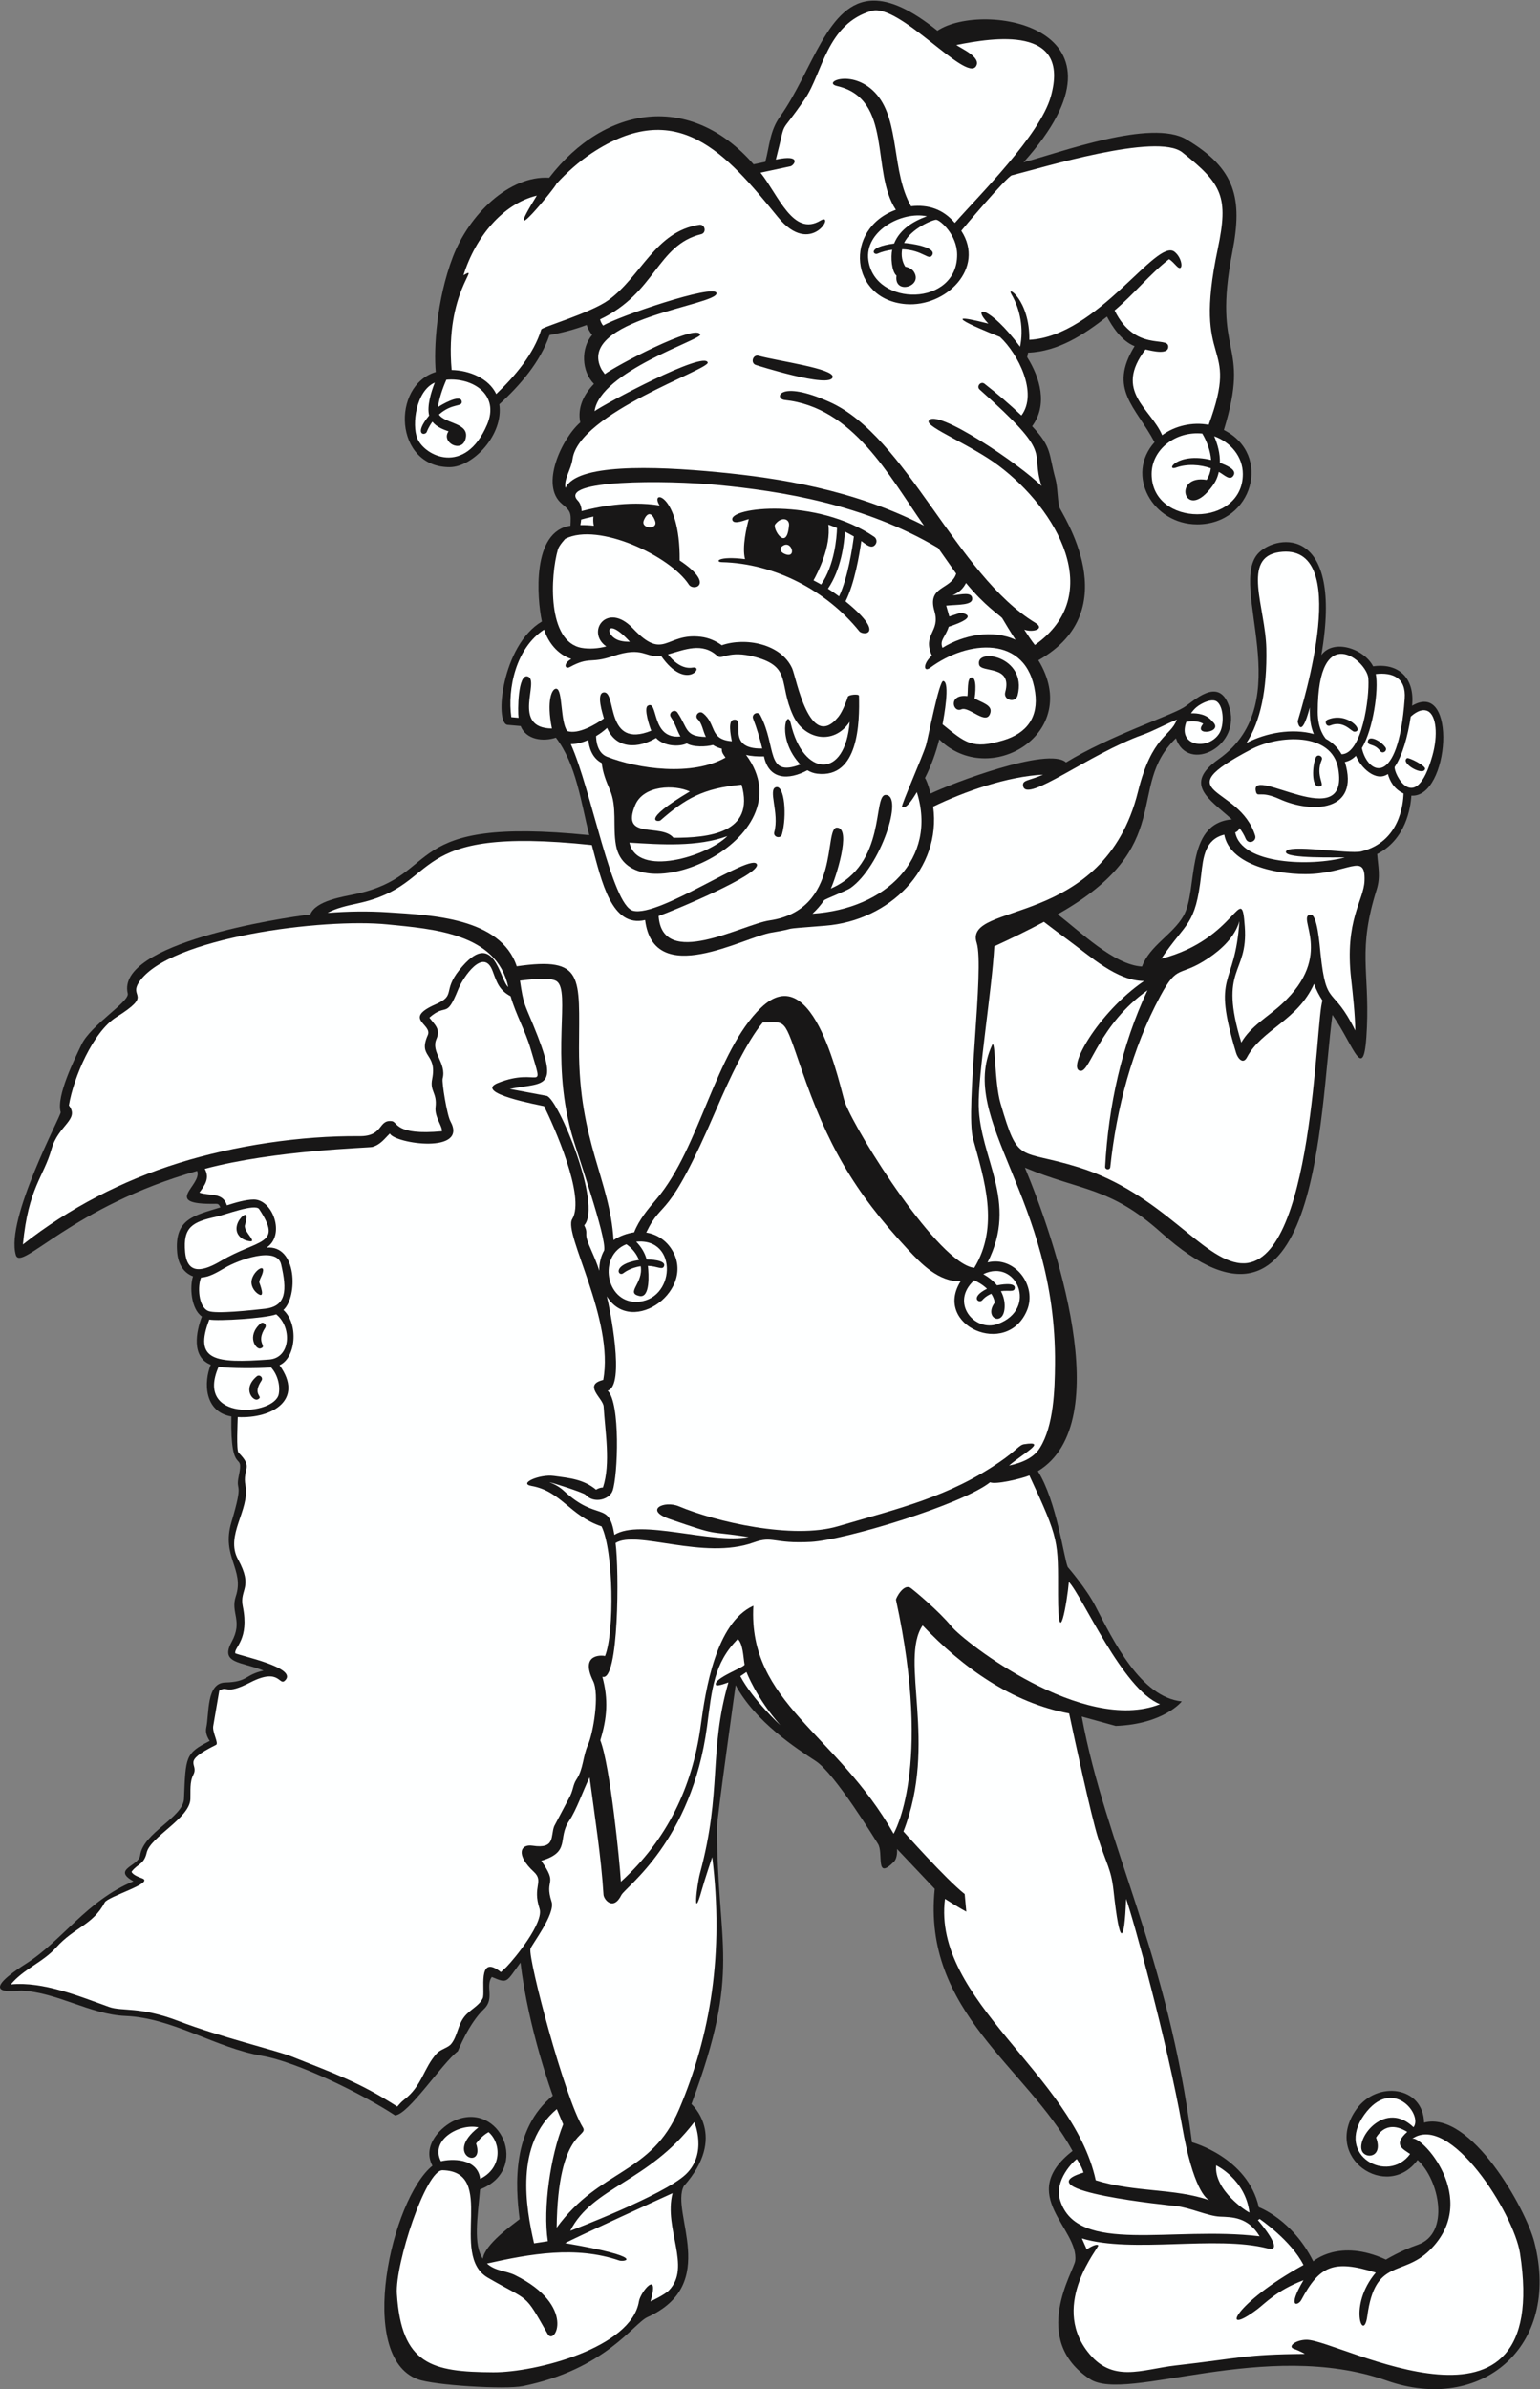 <?xml version="1.0" encoding="UTF-8" standalone="no"?>
<svg
   xmlns:dc="http://purl.org/dc/elements/1.1/"
   xmlns:cc="http://creativecommons.org/ns#"
   xmlns:rdf="http://www.w3.org/1999/02/22-rdf-syntax-ns#"
   xmlns:svg="http://www.w3.org/2000/svg"
   xmlns="http://www.w3.org/2000/svg"
   viewBox="0 0 642.307 995.907"
   height="995.907"
   width="642.307"
   xml:space="preserve"
   id="svg2"
   version="1.1"><rect x="0" y="0" width="642.307" height="995.907" fill="#808080" stroke="none"/><defs
     id="defs6" /><g
     transform="matrix(1.333,0,0,-1.333,0,995.907)"
     id="g10"><g
       transform="scale(0.1)"
       id="g12"><path
         id="path14"
         style="fill:#181717;fill-opacity:1;fill-rule:nonzero;stroke:none"
         d="m 4800.94,459.492 c -26.55,104.285 -199.1,412.852 -345.18,374.082 -2.42,113.555 -146.6,132.364 -211.38,42.168 -109.18,-152.031 95.8,-288.613 191.09,-159.101 67.79,-61.153 103.12,-229.778 0.47,-265.078 -53.32,-18.34 -99.46,-46.387 -99.46,-46.387 -146.89,67.422 -227.38,-5.449 -227.38,-5.449 -65.82,131.66 -170.43,169.394 -170.43,169.394 -35.19,156.367 -209.16,202.969 -209.16,202.969 -74.47,588.18 -269.37,925.02 -344.88,1331.25 l 106.31,-29.28 c 151.66,5.84 206.66,76.68 206.66,76.68 -128.3,13.11 -213.65,188.43 -271.04,299.38 -28.12,54.37 -85.62,120.62 -85.62,120.62 -11.86,26.12 -34.59,206.25 -93.58,299.96 250.75,151.84 50.84,730.26 -40.48,949.03 175.83,-73.43 266.26,-59.5 426.03,-202.82 495.06,-444.08 494.65,370.01 536.02,680.61 70.05,-99.94 99.96,-227.81 108.04,-38.5 7.62,178.65 -29.18,240.42 30.41,430.39 12.72,40.53 4.61,70.88 1.64,111.12 89.59,45.52 104.63,144.4 107,182.68 119.37,-8.39 145.11,364.65 2.28,281.07 9.04,88.22 -43.73,134.35 -121.89,123.15 -27.25,54.07 -122.97,87.84 -162.03,35.36 69.62,405.12 -137.17,378.5 -195.96,319.68 -99.49,-99.54 128.34,-466.11 -125.53,-645.32 -111.19,-78.5 -30.04,-123.68 41.41,-188.28 -149.07,-13.01 -104.73,-220.6 -151.17,-301.49 -33.97,-59.18 -105.96,-93.35 -129.85,-158.61 -87.99,4.77 -193.28,109.59 -264.06,163.24 377.67,212.62 210.58,397.23 370.12,550.53 37.52,-111.98 210.13,-23.41 165.31,102.71 -32.6,91.73 -110.45,12.14 -141.29,-6.64 -44.2,-26.93 -232.34,-88.7 -367.83,-171.63 -54.22,50.29 -358.52,-65.66 -423.77,-97.37 -7.91,30.28 -14.12,43.5 -17.56,48.8 19.55,38.41 34.04,79.05 44.67,120.66 156.36,-155.55 449.82,18.8 310.04,247.41 281.29,158.03 69.94,462.09 65.86,478.61 -6.94,28.03 -4.69,60.91 -12.7,89.94 -21.27,77.2 -9.36,95.94 -72.64,163.33 49.77,67.29 24.73,151.85 -15.52,215.99 1.11,4.63 2.07,9.29 2.89,13.99 94.37,3.42 176.21,57.14 246.83,112.84 15.51,-29.98 45.76,-76.85 86.41,-92.45 -83.36,-135.1 3.22,-188.56 62.36,-300.39 -91.77,-102.23 -6.66,-256.98 133.64,-256.98 173.43,0 235.64,218.33 83.34,295.19 86.36,282.04 -38.03,223.94 26.67,557.56 32.29,166.38 10.34,259.35 -143.67,351 -110,65.47 -395.74,-41.37 -509.84,-71.5 380.88,424.02 -127.15,506.76 -269.45,411.49 -84.36,67.92 -148.73,94.88 -200.39,94.2 h -1.16 c -143.08,-3.01 -188.32,-219.04 -291.36,-363.39 -31.39,-43.96 -32.15,-90.29 -45.61,-140.83 l -36.69,-7.81 c -196.34,225.11 -463.91,185.91 -639.61,-42 -125.08,7.48 -250.54,-114.65 -301.41,-247.77 -51.36,-134.46 -60.05,-288.32 -53.38,-359.7 -140.06,-42.44 -130.23,-297.46 43.09,-297.46 74.45,0 169.8,102.67 155.76,196.53 64.64,59.16 128.28,132.22 156.96,216.51 39.95,7.1 78.54,17.44 116.4,31.59 2.86,-8.93 8.02,-20.44 17.14,-30.99 -35.97,-41.79 -33.37,-113.98 5.61,-153.25 -31.49,-32.53 -52.42,-74.13 -42.9,-120.56 -57.72,-50.44 -126.65,-196.72 -57.53,-254.33 28.92,-24.11 28.88,-28.61 26.87,-68.82 -121.4,-16.43 -104.86,-226.31 -89.33,-299.41 -126.33,-74.94 -148.82,-319.48 -107.59,-323.15 l 41.07,-3.64 c 17.27,-43.24 70.66,-49.53 110.32,-36.31 63.77,-83.36 78.7,-203.09 104.36,-304.9 -598.22,60.31 -455.42,-124.65 -729.66,-183.89 -40.26,-8.69 -126.237,-20.7 -143.234,-64.28 -90.046,-10.28 -609.367,-90.01 -571.113,-247.25 5.848,-25.5 -115.89,-98.21 -145.035,-160.14 -20.176,-42.87 -79.477,-160.28 -64.766,-210.86 2.621,-9.01 -173.558,-333.66 -140.328,-446.61 15.879,-53.94 176.442,152.38 567.36,262.92 16.976,-45.4 -114.215,-105.76 57.093,-102.74 10.207,0.17 10.821,-2.31 15.578,-11.23 -83.453,-25.8 -144.875,-35.8 -135.203,-142.23 3.192,-35.11 20.539,-62.84 49.586,-73.38 -10.863,-31.62 -6.468,-102.3 27.785,-125.66 -18.062,-46.73 -33.765,-126.94 27.684,-150.82 -22.187,-54.14 -20.945,-146.98 64.41,-161.61 -3.492,-197.17 41.16,-100.65 23.262,-185.99 -11.461,-54.62 17.621,-9.02 -23.141,-145.06 -32.148,-107.28 41.844,-147.63 13.793,-231.68 -17.246,-51.68 23.254,-76.33 -13.051,-142.54 -37.429,-68.27 30.801,-61.15 99.786,-89.59 -60.489,-13.45 -47.114,-35.25 -120.063,-37.2 -59.547,-1.59 -49.473,-97.63 -59.043,-141.31 -3.219,-14.67 2.781,-29.68 10.801,-41.27 -76.598,-39.22 -75.113,-48.31 -80.473,-180.96 -2.359,-58.48 -128.222,-106.17 -137.379,-177.6 -4.199,-32.76 -89.195,-42.58 -20.761,-80.47 -145.977,-60.3 -222.012,-184.96 -335.442,-257.2 -167.996,-107.01 -28.582,-84 -14.812,-84.67 112.633,-5.49 214.648,-74.69 325.488,-79.22 148.301,-6.05 281.754,-99.8 426.758,-124.65 110.14,-18.87 315.3,-119.686 416.47,-186.268 42.1,2.215 146.17,162.028 196.48,200.608 0.24,0.18 34.22,87.15 81.9,132.09 34.1,32.11 3.35,71.42 24.41,100.19 51.28,-21.85 43.82,-16.98 89.83,44.92 23.8,-206.25 101.01,-416.343 101.01,-416.343 -127.33,-104.004 -117.63,-279.16 -103.75,-386.035 -23.14,-18.223 -109.2,-78.516 -115.23,-123.652 -30.15,43.523 -16.67,128.269 -8.52,216.855 159.26,61.211 63.22,279.278 -80.94,214.746 -38.06,-17.043 -102.4,-75.812 -68.21,-140.879 -127.77,-103.214 -240.09,-596.523 -45.79,-667.871 51.73,-18.996 274,-32.383 328.69,-21.289 258.24,52.402 346.22,196.035 389.77,215.703 229.43,103.621 70.93,327.461 113.84,409.746 138.78,156.231 23.88,256.622 23.88,256.622 158.22,423.867 80,487.977 80,866.677 0,26.66 58.34,443.34 58.34,443.34 61.67,-115 190.83,-198.34 250.83,-237.52 60,-39.16 187.5,-248.32 194.18,-258.32 19.02,-28.51 -10.26,-116.92 50,-56.66 12.5,12.5 10,40 10,40 35,-36.66 117.91,-124.59 117.91,-124.59 -39.55,-384.6 289.31,-558.54 431.25,-819.588 -177.11,-137.394 20.56,-242.168 8.34,-343.339 -3.87,-32.122 -143.3,-245.403 45.82,-369.981 114.39,-75.363 549.76,128.387 929.18,-5 291.97,-102.648 545.74,102.637 461.66,432.91 v 0 0" /><path
         id="path16"
         style="fill:#feffff;fill-opacity:1;fill-rule:nonzero;stroke:none"
         d="m 4268.73,858.242 c 87.13,121.231 184.22,0.281 154.06,-39.101 -87.73,84.168 -177.87,-30.032 -161.85,-72.969 10.43,-27.942 67.89,-21.934 44.61,40.586 24.78,39.558 59.98,41.023 97.56,17.793 -46.22,-41.086 -12.52,-53.742 8.98,-69.16 -67.85,-94.239 -236.23,-6.368 -143.36,122.851 v 0 z M 1497,818.633 c -111.98,-87.285 21.82,-136.203 -7.37,-50.567 15.32,20.625 30.61,31.094 39.1,35.743 39.35,-33.731 43.21,-112.129 -26.21,-146.153 -8.55,66.864 -92.56,62.782 -122.91,54.922 -35.21,67.129 59.14,119.551 117.39,106.055 v 0 0" /><path
         id="path18"
         style="fill:#feffff;fill-opacity:1;fill-rule:nonzero;stroke:none"
         d="m 1827.93,3639.44 c 57.56,63.97 -82.46,397.63 -117.52,404.84 l -115.49,21.61 c 111.66,22.25 158.55,-6.34 73.26,200.63 -27.71,67.21 -30.22,63.65 -41.22,138.13 25.67,2.73 93.82,12.46 115.04,-2.03 44.37,-32.08 -19.81,-231.89 45.42,-472.59 17.01,-62.74 111.41,-328.57 102.89,-369.15 -10.7,-18.79 -15.54,-40.82 -15.15,-63.38 -14.32,45.23 -33.71,78.18 -39.19,100.65 -4.42,18.1 3.2,19.79 -8.04,41.29 v 0 z m 507.7,-1396.86 c 0,0 30.62,-81 105.89,-166.15 0,0 -86.18,79.43 -125.11,153.16 l 19.22,12.99 v 0 z m 1006.93,2288.66 c 69.14,-50.66 151.83,-127.52 236.99,-127.77 -144.53,-98.76 -246.54,-280.95 -197.28,-280.95 29.12,0 57.96,145.54 208.04,251.87 -80.99,-171.64 -122.28,-363.28 -132.46,-551.63 -0.55,-10.08 14.98,-11.44 16.06,-1.31 19.68,185.07 68.28,370.66 156.62,534.98 55.56,103.33 57.63,56.38 150.11,118.26 40.79,27.29 83.34,66.51 97.27,115.78 -13.96,-213.62 -88.01,-154.42 -10.33,-411.68 5.13,-17.23 21.72,-37.31 33.94,-14.16 46.08,87.17 158.36,114.61 210.12,229.98 6.35,-18.84 15.8,-36.21 26.43,-52.65 -22.46,-52.1 -26.61,-837.8 -255.06,-821.06 -121.53,8.9 -246.84,219.07 -508.97,300.27 -188.84,58.5 -186.81,6.65 -243.47,199.37 -19.5,66.31 -15.77,205.87 -26.47,182.55 -108.57,-236.39 201.8,-476.85 196.95,-997.64 -0.74,-79.98 -3.98,-193.06 -47.22,-261.76 -19.01,-31.25 -55.61,-46.81 -96.66,-55.55 42.32,36.96 123.55,78.84 47.09,66.78 -15.84,-2.5 -22.5,-18.34 -75.82,-55 -159.81,-109.89 -315.65,-145.43 -506.88,-201.68 -140.97,-41.46 -382.13,13.95 -497.13,62.39 -46.55,19.59 -110.99,-11.53 -28.5,-39.89 160.71,-55.24 106.55,-34.79 246.54,-55.97 -117.74,-22.71 -337.86,58.1 -420.17,6.71 -17.37,108.54 -51.75,39.25 -157.96,137.5 -13.61,12.59 -29.01,20.95 -45.67,27.19 11.13,-1.71 107.63,-32.9 113.3,-39.16 26.7,-29.5 75.26,-14.63 84.73,12.29 16.64,47.34 24.8,276.2 -15.59,313.2 56.48,14.73 6.03,261.7 -2.59,295.04 79.53,-129.45 287.05,23.65 200.51,150.54 -18.12,26.55 -45.56,43.6 -77.07,48.85 54.09,112 62.12,19.85 219.84,386.66 40.52,94.25 94.72,210.28 144.95,270.32 73.97,0.4 64.25,18.28 120.93,-146.39 80.05,-232.54 161.21,-378.95 333.12,-563.73 41.7,-44.83 96.33,-101.45 164.9,-99.32 -86.97,-138.12 144.53,-240.06 207.41,-91.62 33.04,78.01 -38.03,171.62 -123.07,150.59 97.05,191.24 -24.49,324.61 -27.81,489.56 -2,99.61 41.44,363 48.88,498.98 52.58,24.16 104.24,49.27 155.14,76.46 25.35,-19.6 51.11,-38.73 76.31,-57.2 v 0 z M 2240.31,2201.99 c 3.12,-5.61 38.75,8.13 38.75,8.13 -62.2,-216.71 -19.38,-339.6 -88.75,-596.25 -10.26,-37.95 -23.79,-158.37 5.62,-52.5 9.38,33.75 32.51,102.5 32.51,102.5 36.77,-299.94 -4.55,-555.32 -103.34,-788.128 -87.68,-206.594 -248.48,-185.695 -383.33,-370.82 3.61,310.742 102.02,281.426 81.67,314.16 -55.79,89.734 -171.48,525.778 -163.69,558.008 2.8,11.64 78.53,108.91 66.15,147.05 -23.91,73.68 22.44,50.22 -32.31,128.22 94.05,28.25 48.96,69.05 87.68,125.75 22.21,32.53 43.5,94.76 63.45,135.09 15.64,-117.74 36.59,-251.54 43.51,-366.64 0.95,-15.68 30.54,-52.24 56,-1.31 12.55,25.12 220.26,168.04 267.98,527.27 15.29,115.12 20.86,197.61 96.45,273.3 16.2,-16.3 16.75,-54.43 21.02,-80.08 1.26,-7.55 -100.54,-43.65 -89.37,-63.75 v 0 z M 3428.44,653.242 c -71.21,329.852 -512.09,562.758 -471.68,879.998 45.84,-29.18 66.68,-40 66.68,-40 l -5,55 c -58.34,45.82 -191.68,195.84 -191.68,195.84 107.99,276.19 -13.07,535.69 60,644.16 125.06,-131.63 279.22,-241.86 458.44,-275.17 16.4,-77.21 68.53,-319.79 90.21,-388.27 25.88,-81.81 41.41,-98.39 48.67,-165.7 19.16,-177.86 33.99,-169.59 39.36,-25.9 19.69,-52.81 129.45,-449.41 175.02,-709.372 34.47,-196.719 75.13,-228.183 85.49,-233.105 -108.05,38.027 -232.06,24.14 -355.51,62.519 v 0 0" /><path
         id="path20"
         style="fill:#feffff;fill-opacity:1;fill-rule:nonzero;stroke:none"
         d="m 1959.8,3580.23 c 17.42,-11.6 31.84,-29.47 39.54,-49.18 -86.97,-13.87 -64.94,-54.6 -48.36,-40.8 0.31,0.26 20.48,16.57 53.76,21.29 8.74,-53.81 -48.24,-83.02 -4.51,-93.04 34.95,-8.01 29.61,69.59 26.98,94.21 30.89,-1.08 46.05,-14.6 50.66,-0.35 6.13,18.98 -46.76,20.43 -54.59,20.47 -6.26,21.87 -17.05,39.24 -32.74,55.37 133.84,13.86 122.5,-188.06 -1.2,-188.06 -93.86,0 -119.09,144.78 -29.54,180.09 v 0 z m 1803.89,1692.16 c 11.95,5.88 32.54,13.72 44.57,4.21 21.37,-16.89 22.01,-73.95 7.19,-98.1 -33.79,-55.08 -132.68,-42.09 -103.44,35.46 10.02,1.72 35.7,4.65 52.72,-6.1 -35.26,-40.83 68.49,-27.09 28.3,7.62 -17.21,22.17 -45.92,25.81 -66.57,25.04 10.77,15.13 20.4,23.41 37.23,31.87 v 0 z M 3048.2,3467.48 c 7.99,-3.52 25.22,-12.17 40.04,-26.37 -55.62,-27.84 -23.98,-47.96 -14.35,-35.21 0.58,0.78 8.96,11.35 27.69,19.53 5.35,-8.05 9.36,-17.27 11.02,-27.66 -37.39,-49.64 32.3,-79.74 30.86,-8.16 -0.37,16.89 -5,31.44 -11.78,44.02 25.39,3.47 42.42,-4.3 43.53,10 1.53,19.53 -49.02,9.51 -55.76,8.13 -13.3,16.07 -29.68,27.61 -42.83,35.04 104.61,50.66 171.93,-109.42 45.7,-155.67 -73.14,-26.79 -151.23,66.95 -74.12,136.35 v 0 0" /><path
         id="path22"
         style="fill:#feffff;fill-opacity:1;fill-rule:nonzero;stroke:none"
         d="m 2948.87,5445.3 c -9.63,24.5 9,32.82 19.53,65.9 106.56,34.93 37.28,43.78 37.21,43.76 l -35.41,-11.61 -9.63,33.95 c 38.34,3.74 83.57,0.54 81.38,22.99 -2.01,20.72 -33.71,11.8 -61.58,9.09 22.21,10.05 33.15,21.49 42.19,38.6 58.85,-71.38 103.57,-99.32 113.03,-109.57 9.7,-16.52 25.6,-42.96 41.99,-67.88 -71.78,33.2 -163.58,15.33 -228.71,-25.23 v 0 0" /><path
         id="path24"
         style="fill:#feffff;fill-opacity:1;fill-rule:nonzero;stroke:none"
         d="m 1523.99,6143.22 c -69.01,-161.06 -195.73,-98.75 -218.52,-42.24 -16.98,42.12 -4.41,147.52 54.94,173.8 -11.65,-29.94 -25.06,-73.91 -17.64,-102.97 -50.8,-61.65 -11.97,-64.25 -7.17,-50.7 0.45,1.27 5.49,15.05 17.31,31.23 14.98,-17.99 34.96,-24.23 50.57,-30.05 -24.29,-33.68 39.89,-69.46 52.98,-24.36 15.02,51.73 -63.45,47.18 -83.04,76.87 42.67,37.65 74.45,22.2 71.08,41.68 -4.15,23.99 -65.4,-12.07 -73.86,-18.3 2.41,24.21 14.36,59.39 26,85.55 82.99,7.44 167.47,-46.91 127.35,-140.51 v 0 z m 1376.36,651.58 c -42.75,-15.43 -84.76,-40.58 -102.79,-85.16 -85.53,-11.2 -64.79,-37.36 -51.95,-31.66 13.94,6.18 30.39,10.16 45.97,12.29 -4.88,-23.05 -1.97,-67.93 13.5,-81.07 -8.65,-61.05 84.61,-34.22 54.12,12.53 -6.41,9.81 -19.14,13.93 -26.84,15.62 -9.76,15.78 -13.18,35.27 -9.66,54.46 66.83,-2.42 83.65,-38.18 94.41,-17.81 13.44,25.41 -73.85,36.97 -88.22,37.31 20.84,45.46 91.79,73.69 100.78,72.65 12.01,-1.4 64.65,-45.95 65.08,-108.98 1.07,-162.46 -256.86,-164.99 -277.72,-17.6 -12.77,90.32 103.61,154.37 183.32,137.42 v 0 z m 988.36,-806.01 c 0,-167.66 -285.37,-167.65 -285.37,0 0,76.31 74.49,134.92 158.57,126.56 14.46,-24.21 25.43,-54.41 27.54,-82.62 -106.68,25.42 -144.9,-36.28 -109.02,-23.53 33.36,11.87 74.77,9.62 108.18,-2.45 -2.01,-13.69 -5.72,-24.49 -12.97,-36.28 -107.89,18.1 -70.41,-129.37 10.73,-28.38 14.51,18.05 21.99,30.39 27.2,53.43 17.82,-9.7 34.63,-29.01 45.79,-11.57 12.59,19.73 -26.72,33.84 -42.41,40.01 0.37,29.67 -6.5,56.2 -17.85,83 52.44,-18.85 89.61,-64.67 89.61,-118.17 v 0 0" /><path
         id="path26"
         style="fill:#feffff;fill-opacity:1;fill-rule:nonzero;stroke:none"
         d="m 1857.98,5827.14 c -14.2,1.59 -27.84,2.21 -42.08,2.08 1.08,5.8 1.92,11.56 2.52,17.3 8.8,2.46 21.92,5.86 38.24,9.38 -0.77,-7.87 -0.97,-18.29 1.32,-28.76 v 0 0" /><path
         id="path28"
         style="fill:#feffff;fill-opacity:1;fill-rule:nonzero;stroke:none"
         d="m 1651.23,5355.71 c -31.25,9.5 -31.6,-109.46 -28.74,-129.21 l -22.66,2.01 c -12.27,89.14 13.86,215.6 102.55,273.76 13.23,-40.63 42.7,-77.88 85.24,-91.71 -26.34,-14.29 -20.07,-33.63 -4.67,-25.29 62.58,33.93 63.29,9.63 134.51,33.89 95.76,32.63 101.49,-6.43 151.06,0.78 78.38,-112.21 136.78,-30.04 99.21,-36.44 -34.47,-6.04 -62.64,21.77 -77.79,41.26 53.03,15.05 107.61,38.42 154.09,-4.55 15.47,-14.31 34.29,19.75 119.76,-3.75 113.85,-31.31 71.52,-82.37 117.5,-182.35 35.1,-76.36 128.14,-94.15 177.23,-20.15 -14.14,-182.28 -145.77,-172.34 -184.28,-5.07 -11.68,50.7 -45.78,-47.75 30.02,-128.35 -109.9,-41.42 -72.97,54.76 -125.35,154.12 -7.33,13.91 -28.14,3.57 -22.46,-10.98 11.51,-29.48 21.01,-61.86 28.52,-93.1 -119.58,-2.58 -47.94,98.01 -90.4,89.65 -16.62,-3.27 -9.12,-44.73 -4.76,-67.05 -71.74,5.83 -46.73,53.22 -90.5,87.85 -12.13,9.61 -27.68,-8.47 -16.19,-19.03 13.97,-12.83 16.06,-37.16 25.56,-55.28 -66.55,1.63 -55.39,26.43 -88.87,76.05 -9.03,13.39 -29.79,-0.77 -20.68,-14.11 13.58,-19.89 17.92,-39.39 29.82,-60.53 -93.36,-9.66 -68.42,116.31 -102.21,96.04 -13.32,-8 5.8,-65.93 11.11,-77.98 -145.45,-58.64 -107.75,122.76 -148.32,119.78 -25.57,-1.88 -3.64,-67.78 0.06,-81.55 -26.34,-18.65 -79.57,-50.53 -114.81,-39.3 -22.03,30.54 -13.83,128.36 -33.44,132.2 -14.29,2.78 -32.21,-36.66 -14.45,-124.23 -128.83,1.45 -36.3,150.66 -75.66,162.62 v 0 0" /><path
         id="path30"
         style="fill:#feffff;fill-opacity:1;fill-rule:nonzero;stroke:none"
         d="m 1899.46,5194.94 c 28.72,-68.34 100.18,-63.9 153.18,-31.42 25.19,-26.98 73.57,-28.09 96.23,-17.05 20.06,-12.22 60.93,-10.72 81.89,-4.87 8.92,-5.81 17.51,-9.21 27.72,-11.78 -1.14,-11.62 5.09,-18.21 11.62,-27.69 -103.97,-59.07 -273.01,-35.68 -370.66,2.58 -30.75,12.04 -34.17,50.11 -34.33,64.69 12.57,7.42 23.97,16.02 34.35,25.54 v 0 z m 376.37,-338.35 c -64.27,-64 -282.81,-130.11 -306.44,-20.38 98.59,-6.16 212.97,-13.91 306.44,20.38 v 0 0" /><path
         id="path32"
         style="fill:#feffff;fill-opacity:1;fill-rule:nonzero;stroke:none"
         d="m 2107.26,4851.35 c -38.85,46.86 -166.33,-8.89 -119.9,102.15 26.41,63.2 124.16,64.34 170.93,42.57 -158.34,-94.32 -98.15,-95.91 -91.67,-90.24 77.2,67.69 133.91,100.89 253.69,111.61 43.17,-152.23 -103.92,-166.17 -213.05,-166.09 v 0 0" /><path
         id="path34"
         style="fill:#feffff;fill-opacity:1;fill-rule:nonzero;stroke:none"
         d="m 1120.38,4646.4 c 272.43,58.89 136.11,245.05 731.41,182.19 31.05,-115.09 61.6,-258.99 166.66,-234.43 27.19,-216.58 308.64,-53.45 395.67,-39.25 99.96,16.3 2.34,8.5 168.09,21.52 201.72,15.84 363.84,177.97 337.59,372.34 99.56,48.13 233.19,94.55 343.87,100.02 -44.98,-19.9 -66.29,-16.24 -62.44,-35.77 10.7,-54.27 205.86,100.35 374.36,160.54 33.65,12.02 73.2,33.92 106.64,47.25 -20.02,-54.08 -77.89,-49.19 -121.53,-225.09 -106.77,-430.42 -546.75,-342.77 -504.84,-472.61 25.23,-78.17 -36.13,-522.2 -11.29,-613.06 34.88,-127.59 83.11,-273.08 3.83,-403.53 -110.22,11.73 -365.55,414.94 -404.75,517.32 -12.87,33.62 -94.47,458.22 -262.7,295.91 -142.96,-137.93 -191.36,-438.08 -325.97,-597.02 -28.43,-33.56 -55.25,-65.34 -70.88,-105.17 -20.59,-2.72 -45.95,-11.66 -64.38,-24.32 -11.52,189.51 -108.71,306.52 -108.08,600.35 0.48,224.44 18.19,286.29 -194.87,255.93 -50.59,152.16 -268.18,159.89 -400.62,168.64 -65.26,4.31 -126.6,3.22 -191.36,-1.7 27.36,15.06 58.64,21.95 95.59,29.94 v 0 z M 2795.94,1736.99 c -177.56,313.85 -455.92,409.8 -438.75,712.76 -117.85,-53.51 -149.77,-264.45 -164.69,-374.59 -26.07,-192.49 -105.23,-357.05 -249.86,-488.32 -3.25,60 -33.67,364.27 -64.36,442.28 21.43,70.28 25.71,127.27 6.47,198.65 51.82,-17.78 52.55,334.25 41.27,418.25 65.62,41.93 275.41,-54.69 432.13,1.71 61.09,21.98 59.43,-4.59 179.04,1.76 106.01,5.64 472.38,116.53 560.74,186.47 17.05,-8.03 97.99,11.1 122.87,21.33 94.53,-202.86 89.73,-204.87 89.73,-372.68 0,-190.45 29.02,-19.44 33.79,39.69 42.5,-44.25 168.14,-336.57 285.37,-382.31 -241.25,-95 -613.13,195 -652.5,243.13 -39.38,48.12 -115.61,111.38 -127.31,119.96 -22.15,16.25 -47.56,-32.53 -46.44,-36.84 115,-528.32 -7.5,-731.25 -7.5,-731.25 v 0 z m 962.48,2998.34 c 6.11,54.42 11.83,110.99 72.17,125.78 16.68,-89.93 150.91,-123.4 253.69,-123.4 133.24,0 188.65,71.11 185.21,-20.91 -2.32,-62.25 -62.69,-122.33 -41.93,-306.51 5.66,-50.24 12.42,-111.79 12.97,-161.66 -71.29,144.28 -90.35,68.13 -108.52,238.47 -2.97,27.82 -9.86,127.18 -32.17,124.09 -45.11,-6.26 77.86,-126.19 -89.33,-279.92 -44.22,-40.66 -97.58,-69.36 -126.62,-120.31 -72.33,236.99 21.68,211.1 10.93,362.29 -10.58,149.2 -22.57,-38.63 -261.27,-100.09 78.93,117 106.8,101.27 124.87,262.17 v 0 0" /><path
         id="path36"
         style="fill:#feffff;fill-opacity:1;fill-rule:nonzero;stroke:none"
         d="M 559.551,3834.41 C 383.473,3779.72 216.648,3693.63 71.676,3579.59 c 17.156,177.99 64.715,210.07 89.769,298.84 21.071,74.65 88.465,91.16 54.157,136.04 14.625,87.76 75.586,230.15 148.351,275.91 116.485,73.25 37.336,59.66 71.555,110.19 94.414,139.41 576.662,200.13 777.552,179.78 139.39,-14.12 341.32,-26.67 377.23,-195.71 -27.2,21.24 -44.04,190.37 -153.52,52.66 -52.74,-66.34 -9.41,-78.49 -72.91,-106.34 -105.48,-46.28 -9.85,-61.86 -25.32,-96.8 -31.71,-71.59 30.23,-54.08 13.69,-137.21 -7.77,-39.04 15.92,-42.62 10.63,-87.91 -3.59,-30.76 22.05,-60.02 19.8,-75.45 -147.59,-13.58 -137.82,29.2 -156.46,31.56 -43.76,5.55 -25.18,-47.54 -101.18,-46.87 -184.079,1.61 -391.434,-29.47 -565.469,-83.87 v 0 z m 1024.759,-2514.47 -16.97,-15.78 c -76.5,60.68 -47.75,-62.83 -56.99,-81.93 -11.72,-24.22 -39.86,-35.35 -57.24,-57.23 -20.79,-25.9 -21.88,-61.87 -41.61,-85.74 -9.77,-11.82 -32.89,-16.37 -44.59,-29.08 -41.76,-45.41 -46.07,-102.34 -102.57,-145.024 -9.01,-6.914 -15.43,-14.824 -21.4,-21.484 -118.66,76.336 -198.29,103.926 -330.795,156.738 -45.063,17.96 -226.125,61.82 -352.383,110.37 -121.957,46.89 -177.383,29.79 -218.313,44.43 -93.285,33.31 -205.789,80.34 -307.469,70.53 38.555,47.42 100.54,69.24 141.8,115.41 57.11,63.91 113.789,68.99 152.067,141.08 9.902,18.64 155.265,60.4 117.765,74.78 -9.375,3.6 -30.265,10.72 -34.015,21.08 19.711,26.3 38.715,21.62 47.472,59.92 11.239,49.14 134.481,107.23 136.649,167.4 0.929,26.04 -2.645,52.82 9.125,75.8 19.109,37.34 -41.992,37.59 71.09,93.67 9.496,4.71 -12.965,40.4 -8.575,59.98 l 18.746,109.61 c 28.305,16.92 16.063,-16.04 97.446,25.8 95.652,49.18 88.969,-17.25 110.336,8.09 32.828,38.94 -140.629,74.39 -157.985,82.91 -3.07,19.63 44.93,43.07 23.672,146.93 -10.906,53.32 34.153,57.41 -14.84,146.74 -41.3,75.33 37.336,153.69 23.289,230.63 -10.039,55 26.571,54.8 -21.636,102.92 -7.367,7.34 -2.813,94.83 -2.535,111.39 108.703,-5.22 208.586,54.41 130.714,162.25 51.063,22.52 60.879,128.08 12.145,172.6 45.422,40.88 43.484,203.72 -52.641,195.02 59.821,39.18 19.508,150.47 -39.886,150.47 -24.981,0 -57.977,-9.84 -84.262,-18.22 -12.699,41.63 -53.477,28.54 -85.981,39.81 16.981,23.34 32.993,44.9 16.813,74.3 220.117,58.71 514.006,65.33 524.516,68.41 25.8,7.56 37.44,25.61 54.55,41.96 16.06,-31.93 246.8,-65.11 189.31,38.71 -10.31,18.62 -27.24,121.26 -24.07,133.33 12.71,48.29 -37.59,82.38 -19.51,123.48 13.84,31.47 -5.57,44.86 -22.01,66.85 54.53,48.29 51.84,-7.39 90.37,89.02 14.79,36.99 79.54,132.82 107.67,56.23 13.07,-35.6 20.58,-59.37 56.05,-78.37 16.76,-58.04 46.33,-108.19 63.01,-165.73 42.34,-146.12 28.45,-53.16 -102.35,-105.29 -79.83,-31.8 132.96,-69.79 144.07,-72.73 28.34,-57.45 130.83,-283.15 87.85,-353.3 -27.76,-45.31 132.34,-314.11 97.19,-502.73 -64.65,-15.77 -0.2,-57.32 1.3,-83.06 4.56,-78.51 22.51,-177.73 -2.12,-253.3 -7.32,0 -15.92,-3.27 -21.54,-6.84 -39.81,32.75 -82.13,36.27 -132.1,43.03 -44.95,6.1 -112.06,-23.85 -70.16,-31.23 93.26,-16.42 119.45,-92.92 219.44,-126.66 37.41,-76.23 40.8,-330.57 10.82,-405.43 -3.02,1.86 -81.38,11.9 -37.19,-78.03 20.65,-42.04 0.31,-163.22 -16.22,-199.76 -16.05,-35.48 -14.17,-75.43 -35.88,-107.87 -12.37,-18.48 -8.98,-34.51 -24.9,-61.47 l -44.83,-84.86 c -11.88,-30.63 4.53,-72.01 -67.58,-60.94 -38.92,5.98 -52.85,-29.33 3.42,-81.31 33.42,-30.88 -4.91,-45.44 18.3,-115.47 14.4,-43.45 -77.36,-155.75 -103.85,-182.81 v 0 0" /><path
         id="path38"
         style="fill:#feffff;fill-opacity:1;fill-rule:nonzero;stroke:none"
         d="m 2092.96,308.848 c -13.71,-14.141 -57.44,-34.375 -57.44,-34.375 29,102.41 -31.5,30.164 -36.33,0.215 -23.47,-145.793 -323.98,-222.61 -455.72,-221.954 -192.16,0.945 -287.45,23.699 -301.7,245.508 -5.95,92.5 90.66,387.735 143,386.406 171.66,-4.367 19.08,-264.66 141.27,-335.8 133.84,-77.93 112.23,-43.868 187.59,-176.485 22.11,-38.925 91.43,88.731 -102.37,184.336 -28.12,13.867 -61.12,12.09 -87.53,36.172 134.9,30.359 278.08,55.887 413.45,9.551 17.17,-5.871 91.03,9.805 -168.74,54.16 21.02,12.52 317.16,147.801 335.82,156.25 -28.24,-111.66 60,-230.344 -11.3,-303.984 v 0 z m 1712.35,390.976 c 0,0 90.65,-42.676 104.08,-147.363 -5.29,0.684 -111.89,68.918 -104.08,147.363 v 0 z m -436.11,19.727 c 0,0 16.39,-24.18 20.9,-42.227 -191.39,-57.422 277.07,-103.215 288.65,-104.551 46.33,-5.332 100.86,-31.582 138.16,-33.222 37.33,-1.641 87.76,-0.41 124.26,-61.504 -274.47,32.859 -569.71,-59.277 -623.98,112.07 -20,63.125 42.15,123.242 52.01,129.434 v 0 z m 15.9,-248.184 c 158.42,-47.488 418.88,10.235 580.53,-31.094 58.61,-14.98 -26.2,84.571 -29.85,88.067 l 5.39,4.023 c 0,0 98.52,-66.933 137.27,-144.121 -218.17,-119.746 -264.26,-228.195 -145,-138.75 25,18.75 61.25,59.375 145,91.25 -53.05,-89.875 -16.33,-79.543 -6.88,-61.875 56.7,105.867 99.92,127.606 233.13,85.625 -87.76,-103.34 -38.11,-222.695 -26.53,-135.898 24.44,183.035 109.52,120.949 195.96,206.562 161.9,160.282 -31.62,364.91 -56.31,347.461 118.79,83.953 318.95,-233.379 338.13,-357.695 100,-647.863 -562.8,-272.356 -666.45,-270.469 -33.85,0.625 -62.19,-20.918 -41.25,-28.32 20.94,-7.383 34.49,-15.996 34.49,-15.996 -188.53,-1.399 -201.15,-13.008 -404.29,-36.055 -107.07,-12.16 -198.48,-57.551 -276.23,44.063 -115.53,150.957 38.47,326.132 34,331.503 -6.39,7.637 -35.96,-12.5 -35.96,-12.5 l -15.15,34.219 v 0 z M 2172.5,835.313 c 0,0 42.39,-98.262 -26.97,-163.77 -69.37,-65.508 -361.27,-176.289 -361.27,-176.289 69.61,137.461 243.85,151.543 388.24,340.059 v 0 z m -430.32,40.429 20.01,-47.5 c -39.14,-96.613 -64.06,-261.758 -48.07,-365.644 0,0 -29.23,-4.375 -43.1,-6.563 -25.56,111.473 -60.78,309.305 71.16,419.707 v 0 0" /><path
         id="path40"
         style="fill:#feffff;fill-opacity:1;fill-rule:nonzero;stroke:none"
         d="m 3810.39,6693.43 c 33.63,160.77 15,201.77 -111.13,301.3 -79.38,62.65 -439.57,-48.6 -533.4,-71.82 -15.47,-3.83 -158.38,-172.96 -158.11,-173.38 76.14,-117.18 -48.45,-239.34 -173.63,-229.36 -175.06,13.96 -195.35,235.19 -31.07,294.91 -79.79,120.42 -7.19,345.94 -183.77,387.08 -50.18,11.69 53.2,56.93 124.76,-27.48 71.57,-84.41 45.22,-241.33 106.49,-348.45 54.37,6.13 100.74,-9.46 137.01,-52.19 76.74,87.24 265.98,273.94 300.19,394.79 63.72,224.96 -180.95,184.35 -295.66,161.62 15.92,-11.39 79.96,-38.63 61.52,-66.85 -31.97,-48.95 -240.07,198.12 -325.93,173.76 -140.36,-39.84 -154.28,-194.57 -208.32,-274.18 -88.56,-130.43 -54.89,-47.95 -91.82,-191.08 83.73,17.84 56.91,-18.55 45.7,-20.94 l -93.67,-19.95 c 56.02,-70.35 102.07,-200.99 187.46,-149.94 48.73,29.13 -28.16,-117.79 -133.1,11.11 -162.9,200.07 -314.78,377.11 -583.11,199.39 -40.12,-26.74 -76.46,-59.15 -109.69,-95.17 1.47,-5.82 -181.91,-230.21 -61.48,-37.14 -106.86,-25.91 -192.15,-129.71 -229.53,-249.03 57.44,34.02 -58.71,-50.31 -36.97,-296.25 54.55,-1.01 116.21,-25.69 139.57,-75.25 57.98,55.6 117.44,124.97 140.85,201.95 2.35,7.72 154.52,51.42 210.26,91.82 102.99,74.64 146.19,214.57 283.94,235.55 18.28,2.78 23.88,-24.98 6.09,-29.38 -138.59,-34.28 -142.01,-183.7 -316.34,-266.36 1.01,-4.26 3.68,-12.61 9.79,-19.5 42.21,26.97 347.89,131.56 354.41,101.79 8.34,-38.14 -444.88,-81.17 -359.22,-239.56 l 9.95,-14.04 c 31.28,24.58 288.26,160.83 298.43,123.5 4.17,-15.27 -313.88,-115.44 -330.49,-239.24 32.62,23.18 342.9,189.63 353.98,152.17 6.45,-21.81 -402.24,-157.58 -422.89,-301.69 -4.91,-34.28 -28.3,-64.21 -22.06,-90.69 33.7,75.11 268.4,69.64 479.71,49.15 186.53,-18.08 421.22,-53.83 641.85,-166.82 -110.43,157.34 -221.51,370.08 -435.61,392.76 -34.06,3.61 -19.67,65.35 140.12,-6.05 241.35,-107.87 396.8,-540.84 644.18,-690.96 30.53,-18.53 -6.39,-30.99 -34.86,-21.22 11.77,-18.37 23.65,-35.89 33.24,-47.96 223.75,157.7 67.87,424.64 -112.91,560.44 -87.76,65.92 -227.76,120.61 -219.46,140.07 19.14,44.85 288.93,-137.77 353.15,-203.38 -37.6,117.76 43.55,90.81 -193.65,301.78 -11.1,9.87 3.61,27.19 15.19,18.14 40.08,-31.27 78.63,-64.23 115.49,-99.25 52.58,69.84 -10.55,192.98 -66.84,245.47 -0.21,0.21 -237.67,93.22 -36.6,41.81 -55.68,58.66 2.46,57.53 99.28,-72.28 11.27,54.78 1.54,115.43 -26.97,163.82 -18.32,31.07 57.77,-17.1 55.93,-142.2 214.85,11.41 397.58,320.08 454.3,275.26 26.88,-21.24 28.13,-67.09 6.72,-44.94 -7.7,7.98 -16.56,18 -24.04,21.79 -60.69,-47.41 -110.59,-110.22 -170.16,-160.25 64,-129.8 165.88,-79.65 167.79,-112.22 1.63,-27.41 -47.65,-15.12 -71.17,-9.81 -100.62,-131.79 16.7,-183.89 52.19,-268.17 38.79,29.16 94.98,42.27 145.47,32.54 101.03,273.38 -52.89,165.58 28.65,550.66 v 0 z M 2605.31,6292.08 c -6.29,-37.16 -239.15,37.48 -239.51,37.58 -18.67,5.1 -10.76,34.01 7.91,28.93 61.02,-16.59 236.06,-39.96 231.6,-66.51 v 0 0" /><path
         id="path42"
         style="fill:#feffff;fill-opacity:1;fill-rule:nonzero;stroke:none"
         d="m 2453.91,5739.55 c -15.14,6.95 -12.58,17.83 -9.18,21.03 31.31,29.62 51.87,-40.63 9.18,-21.03 v 0 z m 136.68,-109.32 c 12.05,-7.68 23.3,-15.47 34.76,-23.95 27.72,58.01 41.99,153.97 46.33,187.45 -9.2,5.34 -18.61,10.32 -28.14,15.03 -2.13,-38.47 -11.68,-117.63 -52.95,-178.53 v 0 z m -540.78,211.49 c 9.83,-28.33 -46.13,-24.49 -35.46,2.04 10.33,25.64 25.34,27.15 35.46,-2.04 z m 418.98,-12.84 c -6.9,-86.04 -52.85,-9.92 -43.42,2.46 19.65,25.81 45.06,17.77 43.42,-2.46 v 0 0" /><path
         id="path44"
         style="fill:#feffff;fill-opacity:1;fill-rule:nonzero;stroke:none"
         d="m 2591.86,5830.51 c 8.88,-68.65 -33.44,-150.87 -46.47,-174.22 8.01,-4.19 16,-8.47 23.83,-13.02 42.11,61.37 48.75,146.71 49.73,176.76 -8.91,3.78 -17.95,7.26 -27.09,10.48 v 0 0" /><path
         id="path46"
         style="fill:#feffff;fill-opacity:1;fill-rule:nonzero;stroke:none"
         d="m 3238.87,5306.2 c -25.96,181.72 -212.72,163.03 -328.3,76.88 -21.35,-15.92 -23.62,12.63 5.23,37.85 -30.59,67.56 27.31,73.73 7.99,139.01 -23.65,79.9 51.52,65.67 67.95,117.35 -14.77,20.8 -47.03,66.76 -56.41,80.11 -231.95,137.48 -489.35,177.73 -690.08,197.19 -159.82,15.5 -501.08,17.16 -437.27,-48.87 8.41,-8.71 11.55,-21.49 11.82,-32.82 43.46,11.63 145.52,33.78 243.99,17.61 -33.13,52.58 64.59,38.66 62.82,-170.76 0,-0.37 -0.19,-0.69 -0.22,-1.05 112.66,-75.15 43.57,-98.04 28.97,-75.63 -58.17,89.31 -282.84,195.59 -386.48,143.39 0,0 -19.36,-20.31 -23.19,-33.45 -24.05,-82.54 -34.22,-288.64 74.28,-307.84 23.37,-4.15 52.75,-2.09 76.93,4.49 -64.76,45.53 2.6,141.73 83.22,56.59 98.8,-104.36 102.19,-12.8 213.15,-26.48 24.31,-2.93 46.27,-12.67 65.08,-26.38 73.65,25.59 185.34,4.95 220.26,-72.3 12.85,-28.42 54.09,-262.81 144.71,-151.37 13.87,17.21 27.54,55.27 29.36,62.27 1.81,6.99 34.8,9.99 34.98,3.35 2.14,-83.05 -0.61,-258.82 -130.8,-243.52 -11.39,1.33 -21.53,5.32 -30.53,10.71 -58.54,-31.4 -120.53,-30.48 -135.94,43.29 -19.09,-0.69 -41.47,0.77 -56.18,4.89 198.25,-266.19 -367.1,-508.54 -407.05,-282.33 -10.46,59.17 4.28,119.43 -19.07,173.08 -11.3,25.95 -22.66,54.59 -25.24,83.52 -31.41,16.53 -40.02,50.25 -42.12,72.08 -17.62,-7.21 -34.81,-12.78 -54.71,-12.89 64.03,-141.69 127.75,-503.26 194.54,-520.98 81.75,-21.67 369.33,182.06 387.39,145.6 15.36,-31.04 -263.06,-146.56 -307.26,-162.1 11.61,-168.18 262.2,-26.2 347.4,-13.73 225.5,32.99 167.87,291.25 210.78,290.2 47.56,-1.17 -5.88,-162.78 -19.28,-190.64 176.46,76.76 130,293.07 171.64,292.82 57.66,-0.34 -15.86,-224.67 -110.23,-291.15 -12.48,-8.79 -79.85,-34.51 -82.52,-38.32 -10.35,-15.23 -22.6,-29.37 -36.35,-41.94 229.47,14.77 391.68,172.68 326.6,380.16 -5.8,-8.9 -33.12,-57.57 -46.41,-45.61 -3.71,3.36 64.28,156.41 75.1,192.44 6.62,22.04 41.12,202.97 54.01,200.69 22.18,-3.93 1.62,-113.59 -2.27,-135.49 71.19,-57.47 92.46,-79.19 190.22,-49.88 73.65,22.08 110.58,72.54 99.49,149.96 v 0 z m -1297.74,161.15 c -51.17,12.61 -48.9,82.89 29.6,-2.96 -10.23,-0.23 -20.23,0.65 -29.6,2.96 v 0 z M 4342.6,5050.74 c -38.56,-26.44 -85.94,21.7 -99.98,56.97 -10.63,-10.46 -22.21,-16.89 -34.57,-19.24 48.08,-157.09 -104.59,-161.36 -204.38,-116.09 -62.95,28.56 -69.51,2.14 -74.39,25.19 -17.33,81.72 293.42,-139.21 258.01,69.46 -19.89,117.24 -188.77,104.94 -272.17,61.05 -273.79,-144.1 -37.91,-109.33 12.13,-269.7 5.68,-18.19 -21.25,-29.86 -29.73,-9.68 -5.25,12.52 -10.9,21.63 -19.24,33.07 -2.01,-6.34 -6.97,-11.36 -13.34,-13.51 18.83,-101.6 238.24,-106.69 342.93,-78.32 -21.89,0.83 -185.19,-4.44 -184.41,17.02 0.97,26.7 196.93,-7.68 235.64,1.67 120.76,29.48 131.64,149.26 132.36,181.35 -30.66,14.26 -43.51,40.74 -48.86,60.76 v 0 z m 125.43,196.41 c -21.33,11.06 -46.15,-9.72 -53.99,-17.11 -9.1,-61.08 -26.15,-122.14 -50.13,-156.99 -4.79,-17.81 63.71,-157.42 117.87,34.91 18.2,64.63 12.17,125.77 -13.75,139.19 v 0 z m -319.77,-86.13 c 20.98,-11.63 37.52,-27.45 49.42,-48.43 63.67,1.01 87.93,176.97 83.71,237.23 -3.81,54.48 -158.32,184.64 -158.32,-104.9 0,-56.35 23.18,-80.72 25.19,-83.9 v 0 z m 6.02,59.8 c 62.32,25.79 117.09,-37.63 83.3,-37.63 -10,0 -32.68,36.73 -75.63,19.15 -12.15,-4.96 -19.74,13.43 -7.67,18.48 v 0 z m -192.09,222.66 c -2.64,128.83 -78.56,284.41 40.49,301.14 231.79,32.58 72.85,-477.24 57.52,-529.24 -0.06,-0.21 10.17,-61.94 38.02,43.38 -0.68,-35.8 2.5,-58.84 12.54,-82.88 -67.91,18.51 -149.2,4.05 -210.78,-28.16 43.89,67.57 64.82,166.64 62.21,295.76 v 0 z m 298.98,-311.63 c 17.76,-81.96 113.58,-128.61 133.99,154.62 4.7,65.2 -37.43,82.67 -90.47,76.87 9.53,-48.23 -7.95,-172.36 -43.52,-231.49 v 0 z m 73.52,2.61 c 7.77,-10.62 -8.4,-22.37 -16.12,-11.83 -18.88,25.78 -40.91,14.56 -38.57,31.07 2.68,18.87 38.52,2.8 54.69,-19.24 v 0 z m 124.26,-67.76 c -5.55,-23.83 -78.21,17.96 -56.78,33.5 5.04,3.64 59.08,-23.39 56.78,-33.5 v 0 z M 844.137,3194.84 c -35.739,-2.59 -125.852,-3.11 -160.196,2.23 -75.894,-172.7 175.731,-152.82 188.247,-85.27 5.296,28.59 -4.852,62.61 -24.18,83.45 -1.289,-0.13 -2.602,-0.31 -3.871,-0.41 v 0 z m -25.949,-40.89 c -31.336,-46.82 9.289,-48.81 -11.911,-58.87 -14.285,-6.78 -49.363,33.06 -2.918,72.09 8.793,7.39 21.106,-3.72 14.829,-13.22 v 0 z m 45.882,207.2 c -32.629,-12.54 -182.254,-21.81 -209.16,-16.33 -49.558,-128.77 17.106,-137.4 187.399,-125.03 68.039,4.94 71.621,102.05 21.761,141.36 v 0 z m -34.132,-41.77 c -31.692,-48.4 8.597,-57.86 -15.153,-64.95 -13.953,-4.16 -44.097,38.15 -0.039,77.8 8.609,7.74 21.348,-3.15 15.192,-12.85 v 0 z m -177.961,52.08 c 24.918,-9.57 132.711,2.24 176.75,7.13 68.168,7.58 69.453,58.59 50.98,138.56 -13.531,58.58 -134.824,13.63 -176.059,-10.69 -25.484,-15.03 -49.617,-29.14 -74.429,-30.33 -11.211,-25.06 -9.485,-91.49 22.758,-104.67 v 0 z m 135.105,95.02 c 5.492,34.16 54.965,62.92 28.457,8.72 -2.027,-4.15 -5.051,-11.57 -4.012,-14.83 -0.023,0.12 0.11,-0.49 -0.047,0.2 0.786,-3.57 21.672,-53.87 -5.464,-34.5 -12.203,8.73 -21.348,25.22 -18.934,40.41 v 0 z m -96.144,61.51 c 118.125,69.76 195.308,48.37 119.921,162.24 -12.16,18.36 -106.933,-17.91 -133.918,-23.77 -75.617,-16.45 -104.738,-32.64 -97.628,-110.89 6.925,-76.36 62.839,-56.37 111.625,-27.58 v 0 z m 53.824,121.11 c 8.636,18.83 38.211,44.79 21.758,-8.62 -6.575,-21.31 47.113,-59.18 7.714,-49.43 -26.269,6.51 -42.851,28.93 -29.472,58.05 v 0 z M 4117.03,5102.5 c 5.16,12.18 23.58,4.19 18.42,-7.8 -22.46,-52.34 17.25,-83.18 -9.2,-83.18 -22.97,0 -20.7,63.83 -9.22,90.98 v 0 z M 2446.68,4862.36 c -4.43,-15.87 -28.42,-8.76 -24.08,6.72 16.58,59.39 -21.43,134.87 6.05,140.69 26.06,5.52 34.08,-89.93 18.03,-147.41 v 0 z m 292.85,906.8 c -12.52,-18.37 -32.97,2.49 -44.53,10.12 -5.94,-42.65 -21.05,-132.41 -49.45,-188.62 127.95,-104.04 55.43,-108.7 43.04,-93.39 -102.98,127.35 -264.7,211.91 -429.76,215.88 -22.97,0.56 -12.78,20.15 72.28,9.58 -10.06,38.07 5.44,101.98 11.82,125.17 -10.08,-2.02 -46.48,-18.69 -51.43,-3.14 -12.98,40.71 263.13,71.4 443.6,-52.04 7.73,-5.28 9.72,-15.83 4.43,-23.56 v 0 z m 359.51,-525.67 c -10.68,-45.28 -66.66,20.24 -90.99,9.54 -27.56,-12.14 -42.17,48.8 18.75,41.2 2.79,10.95 -2,57.81 12.85,58.35 18.22,0.66 11.74,-53.64 9.59,-65.67 24.1,-13.27 55.19,-20.82 49.8,-43.42 v 0 z m 84.96,53.21 c -6.36,-25.2 -45.58,-15.17 -38.77,9.84 23.66,86.82 -75.84,59.36 -81.79,86.16 -12.17,54.64 151.66,26.04 120.56,-96 v 0 0" /></g></g></svg>